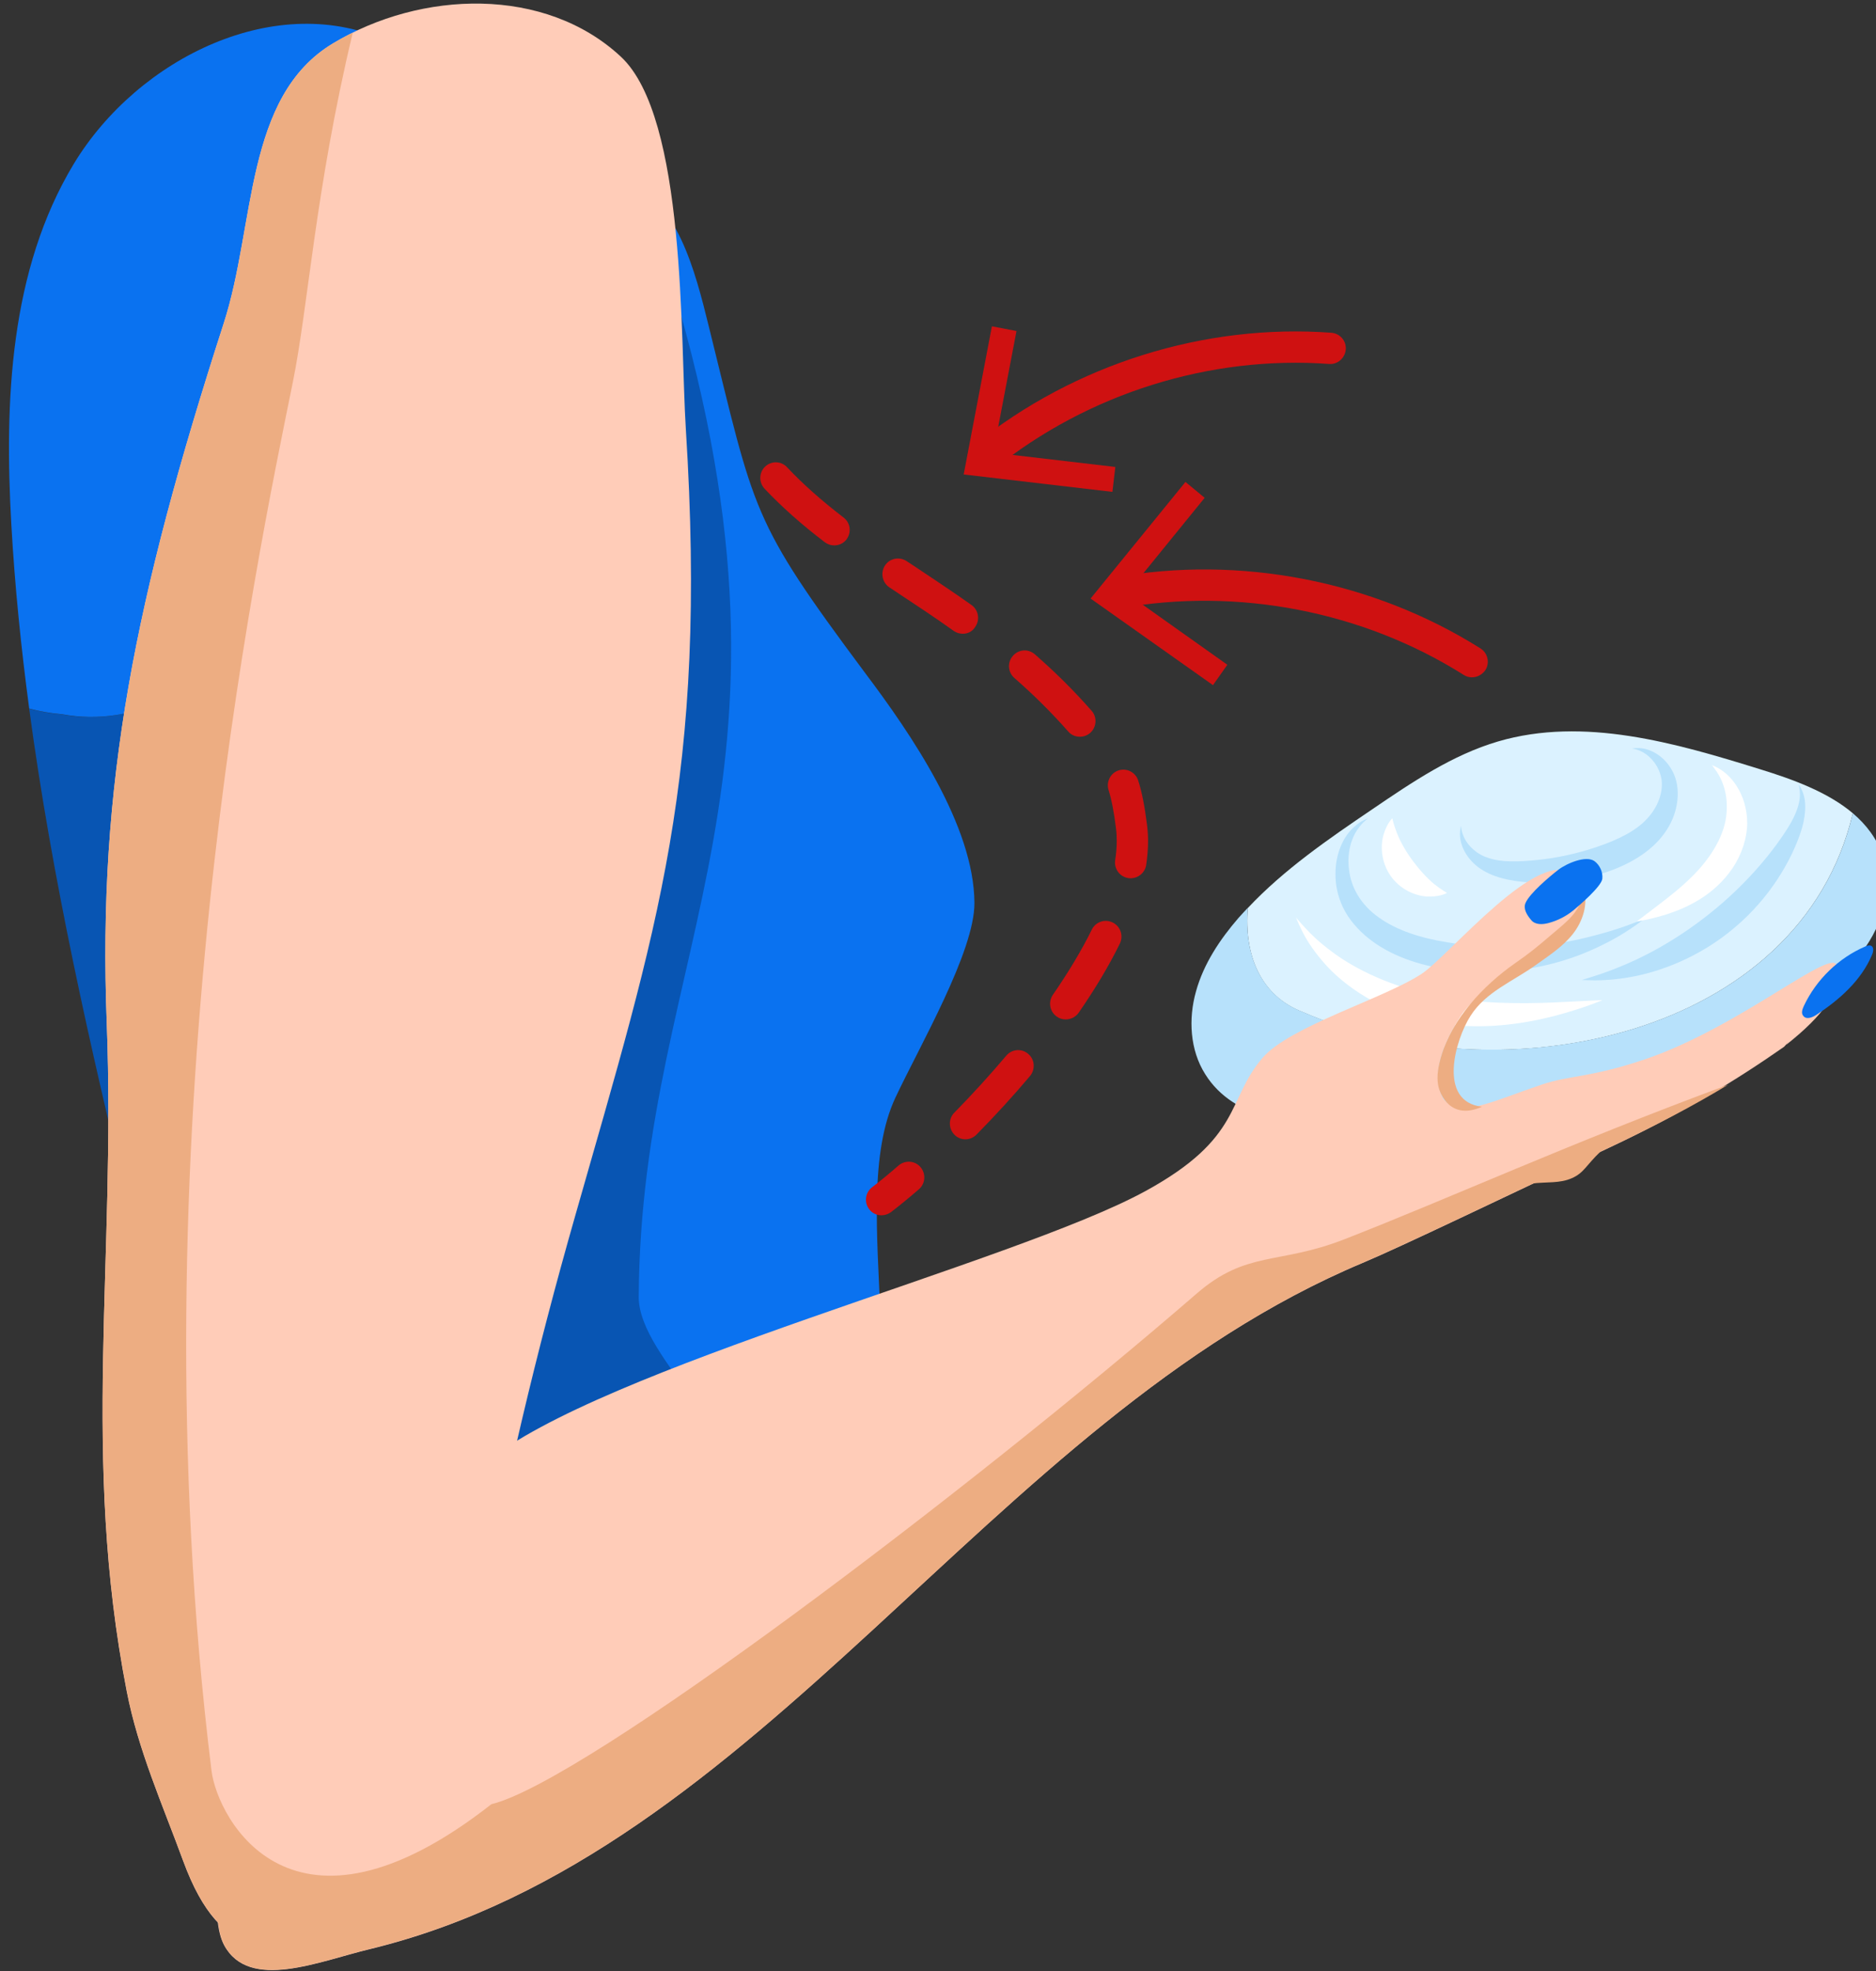 <svg width="180" height="189" viewBox="0 0 180 189" fill="none" xmlns="http://www.w3.org/2000/svg">
<rect x="0" y="0" width="180" height="189" fill="#333333" stroke="none"/>
<g clip-path="url(#clip0_908_158491)">
<path d="M125.037 97.067C120.852 95.48 119.357 91.452 119.722 87.074C123.21 83.364 127.479 80.439 131.698 77.582C135.485 75.008 139.356 72.384 143.741 71.097C151.963 68.691 160.733 71.231 168.906 73.771C171.995 74.724 175.367 75.944 177.776 77.983C172.709 99.507 144.023 105.339 125.037 97.067Z" fill="#DBF2FF"/>
<path d="M114.756 95.061C115.487 92.421 117.048 90.082 118.842 88.009C119.124 87.692 119.423 87.374 119.722 87.057C119.357 91.435 120.868 95.463 125.038 97.05C144.023 105.322 172.71 99.507 177.776 77.982C179.071 79.085 180.085 80.406 180.649 82.06C181.762 85.419 180.467 89.213 178.175 91.886C175.882 94.56 172.726 96.315 169.554 97.852C157.079 103.885 143.392 107.344 129.572 107.879C124.406 108.08 118.377 107.411 115.636 102.999C114.174 100.693 114.008 97.702 114.756 95.061Z" fill="#B7E1FB"/>
<path d="M93.495 86.589C93.511 91.235 88.279 100.225 85.92 105.239C80.954 115.8 88.81 136.756 80.555 144.995C78.396 147.151 75.505 148.321 72.682 149.44C61.403 153.936 50.141 158.414 38.863 162.91C31.272 140.349 26.521 116.82 24.777 93.056C23.863 80.506 23.78 67.772 26.388 55.456C28.996 43.139 34.444 31.207 43.347 22.367C47.733 18.022 54.211 14.329 59.792 16.902C65.007 19.309 66.652 25.793 68.031 31.391C72.466 49.272 71.984 49.74 82.98 64.496C87.398 70.362 93.461 79.169 93.495 86.589Z" fill="#0A72F0"/>
<path d="M24.91 60.52L12.568 116.519C8.665 100.476 4.994 84.3 2.801 67.956C3.765 68.224 4.811 68.407 5.957 68.508C12.934 69.778 19.478 66.084 24.91 60.52Z" fill="#0855B3"/>
<path d="M7.087 15.7C13.249 5.539 26.637 -1.045 37.351 4.035L24.91 60.52C19.478 66.085 12.95 69.778 5.957 68.491C4.811 68.391 3.765 68.207 2.801 67.94C2.021 62.091 1.423 56.225 1.09 50.343C0.409 38.461 0.941 25.877 7.087 15.7Z" fill="#0A72F0"/>
<path d="M164.77 87.007C161.697 89.597 158.474 91.419 155.983 92.472C154.737 93.007 153.69 93.374 152.943 93.608C152.212 93.842 151.78 93.976 151.78 93.976C151.78 93.976 152.229 93.993 152.993 94.009C153.774 94.009 154.92 93.959 156.332 93.709C159.122 93.241 163.009 91.853 166.398 88.979C169.819 86.121 171.862 82.529 172.776 79.805C173.241 78.418 173.307 77.147 173.092 76.345C172.992 75.944 172.842 75.66 172.743 75.476C172.626 75.309 172.56 75.209 172.56 75.209C172.56 75.209 172.726 75.627 172.693 76.379C172.66 77.131 172.311 78.133 171.613 79.27C170.201 81.559 167.843 84.434 164.77 87.007Z" fill="#B7E1FB"/>
<path d="M138.907 90.365C136.349 89.964 134.007 89.212 132.296 87.976C130.552 86.756 129.622 85.068 129.439 83.397C129.223 81.759 129.672 80.372 130.22 79.587C130.486 79.185 130.751 78.901 130.951 78.734C131.15 78.567 131.25 78.467 131.25 78.467C131.25 78.467 131.117 78.534 130.884 78.634C130.635 78.751 130.286 78.951 129.904 79.319C129.107 80.004 128.243 81.441 128.144 83.43C128.094 84.416 128.227 85.519 128.692 86.639C129.157 87.775 129.938 88.778 130.934 89.663C132.927 91.418 135.668 92.438 138.475 92.889C144.14 93.841 149.339 92.605 152.661 91.117C154.338 90.382 155.617 89.63 156.448 89.062C157.295 88.494 157.727 88.143 157.727 88.143C157.727 88.143 157.195 88.343 156.265 88.694C155.335 89.045 153.956 89.48 152.245 89.897C148.874 90.733 144.04 91.218 138.907 90.365Z" fill="#B7E1FB"/>
<path d="M153.226 81.209C151.266 81.877 149.322 82.278 147.512 82.462C145.684 82.646 144.057 82.696 142.844 82.278C141.615 81.911 140.834 81.042 140.502 80.356C140.336 80.006 140.253 79.705 140.22 79.504C140.203 79.287 140.186 79.187 140.186 79.187C140.186 79.187 140.153 79.287 140.12 79.504C140.087 79.722 140.053 80.056 140.12 80.49C140.253 81.326 140.867 82.613 142.296 83.465C143.708 84.317 145.618 84.601 147.578 84.651C149.588 84.701 151.814 84.417 154.023 83.665C156.199 82.947 158.358 81.76 159.687 79.922C161.016 78.117 161.298 75.878 160.634 74.29C159.953 72.703 158.69 72.018 157.877 71.817C157.461 71.717 157.129 71.734 156.913 71.734C156.697 71.767 156.581 71.784 156.581 71.784C156.581 71.784 157.063 71.8 157.727 72.185C158.375 72.569 159.189 73.438 159.405 74.658C159.621 75.861 159.122 77.365 158.009 78.535C156.93 79.705 155.202 80.54 153.226 81.209Z" fill="#B7E1FB"/>
<path d="M40.739 146.867C37.484 144.077 37.517 139.063 37.916 134.768C41.287 97.184 50.025 60.102 63.795 25.008C79.359 74.49 61.469 90.516 61.286 124.357C61.253 130.323 72.598 138.294 68.662 142.773C64.409 147.603 57.3 148.371 50.905 148.806C47.35 149.073 43.43 149.19 40.739 146.867Z" fill="#0855B3"/>
<path d="M137.811 95.48C133.625 94.678 130.054 92.973 127.762 91.235C126.615 90.383 125.752 89.564 125.204 88.946C124.639 88.344 124.356 87.977 124.356 87.977C124.356 87.977 124.506 88.411 124.888 89.18C125.253 89.948 125.901 91.018 126.914 92.188C128.891 94.544 132.645 97.118 137.346 98.003C142.03 98.889 146.282 98.154 149.156 97.418C152.063 96.65 153.757 95.898 153.757 95.898C153.757 95.898 151.814 95.998 148.973 96.132C146.033 96.249 142.013 96.282 137.811 95.48Z" fill="white"/>
<path d="M135.552 82.544C134.921 81.692 134.389 80.773 134.057 79.937C133.725 79.118 133.592 78.467 133.592 78.467C133.592 78.467 133.093 78.918 132.778 79.954C132.446 80.957 132.446 82.645 133.492 84.082C134.555 85.502 136.15 86.004 137.196 85.97C138.276 85.97 138.841 85.619 138.841 85.619C138.841 85.619 138.259 85.302 137.578 84.75C136.897 84.182 136.183 83.397 135.552 82.544Z" fill="white"/>
<path d="M45.955 155.724C48.48 142.238 51.42 129.772 55.19 116.586C63.08 88.912 67.914 74.49 65.804 41.117C65.256 32.511 65.854 11.288 59.575 5.439C52.3 -1.329 40.424 -0.945 31.936 4.169C23.448 9.282 24.527 21.532 21.471 30.99C12.933 57.411 9.362 75.209 10.242 98.087C11.123 120.948 7.784 139.715 12.153 162.158C13.249 167.823 15.591 173.037 17.568 178.435C21.338 188.696 26.438 186.824 32.052 185.738C37.832 184.618 41.786 178.987 43.38 173.288C44.992 167.606 44.859 161.557 45.955 155.724Z" fill="#FFCCB8"/>
<path d="M21.521 186.556C20.076 183.899 21.139 177.716 22.02 174.825C26.189 161.121 35.541 149.474 46.52 140.316C57.499 131.175 97.381 121.064 109.906 114.212C119.257 109.099 117.663 105.489 121.134 101.445C123.742 98.403 132.828 95.746 136.416 93.373C139.057 91.635 147.844 80.873 151.017 83.965C155.319 87.625 142.828 93.256 140.12 97.468C137.695 101.211 137.595 103.785 138.476 105.355C140.054 107.261 142.894 105.706 147.927 104.002C150.601 103.099 152.595 103.35 157.827 101.579C167.079 98.454 176.148 90.466 176.264 92.722C176.896 94.794 174.105 97.167 171.182 100.375C166.664 103.534 161.381 106.776 154.405 110.051C144.09 114.898 134.539 119.51 130.719 121.114C94.84 136.171 73.263 177.749 35.474 186.907C30.64 188.06 23.93 190.951 21.521 186.556Z" fill="#FFCCB8"/>
<path d="M166.248 83.231C164.438 85.905 161.78 87.058 160.019 87.643C158.209 88.211 157.046 88.361 157.046 88.361C157.046 88.361 158.076 87.576 159.454 86.523C160.9 85.403 162.826 83.899 164.188 81.844C164.869 80.824 165.335 79.772 165.55 78.752C165.75 77.733 165.717 76.747 165.534 75.928C165.351 75.109 165.019 74.457 164.737 74.023C164.454 73.605 164.255 73.371 164.255 73.371C164.255 73.371 164.537 73.455 165.002 73.739C165.467 74.023 166.115 74.541 166.663 75.427C167.212 76.296 167.643 77.516 167.643 78.953C167.627 80.373 167.128 81.911 166.248 83.231Z" fill="white"/>
<path d="M84.574 116.536C84.126 116.536 83.677 116.336 83.395 115.951C82.897 115.3 83.013 114.347 83.677 113.846C84.508 113.211 85.355 112.509 86.219 111.757C86.85 111.222 87.797 111.289 88.328 111.924C88.86 112.559 88.793 113.495 88.162 114.046C87.249 114.832 86.352 115.567 85.488 116.235C85.205 116.436 84.89 116.536 84.574 116.536ZM92.63 109.25C92.248 109.25 91.866 109.1 91.584 108.816C91.002 108.231 90.986 107.278 91.567 106.693C93.311 104.922 95.022 103.033 96.55 101.229C97.082 100.594 98.029 100.51 98.66 101.062C99.291 101.596 99.358 102.549 98.826 103.184C97.265 105.039 95.487 106.977 93.693 108.799C93.394 109.1 93.012 109.25 92.63 109.25ZM102.248 97.753C101.949 97.753 101.65 97.669 101.401 97.485C100.72 97.017 100.554 96.082 101.019 95.396C102.53 93.207 103.793 91.102 104.756 89.146C105.121 88.394 106.018 88.094 106.766 88.461C107.513 88.829 107.812 89.731 107.447 90.483C106.417 92.589 105.088 94.811 103.494 97.118C103.195 97.535 102.729 97.753 102.248 97.753ZM108.493 84.216C108.427 84.216 108.344 84.216 108.261 84.2C107.447 84.083 106.882 83.314 106.998 82.495C107.098 81.86 107.148 81.242 107.148 80.657C107.148 80.256 107.131 79.855 107.081 79.454C106.882 77.816 106.65 76.68 106.367 75.76C106.118 74.975 106.55 74.123 107.331 73.872C108.111 73.621 108.958 74.056 109.208 74.841C109.556 75.928 109.822 77.248 110.055 79.086C110.121 79.604 110.154 80.139 110.154 80.674C110.154 81.409 110.088 82.178 109.972 82.963C109.855 83.682 109.208 84.216 108.493 84.216ZM103.61 70.647C103.195 70.647 102.779 70.48 102.497 70.145C100.902 68.341 99.208 66.653 97.331 65.015C96.7 64.464 96.633 63.528 97.182 62.893C97.73 62.258 98.66 62.191 99.291 62.742C101.284 64.48 103.062 66.252 104.739 68.157C105.287 68.775 105.221 69.728 104.606 70.279C104.307 70.53 103.959 70.647 103.61 70.647ZM92.381 60.77C92.082 60.77 91.783 60.687 91.517 60.503C89.757 59.25 87.996 58.08 86.269 56.943L85.338 56.325C84.657 55.874 84.458 54.938 84.906 54.236C85.355 53.534 86.285 53.35 86.983 53.802L87.896 54.403C89.624 55.556 91.418 56.743 93.212 58.013C93.893 58.498 94.042 59.433 93.577 60.102C93.311 60.553 92.863 60.77 92.381 60.77ZM80.04 52.298C79.724 52.298 79.408 52.197 79.143 51.997C76.9 50.292 75.007 48.604 73.362 46.866C72.797 46.265 72.814 45.312 73.412 44.744C74.01 44.176 74.957 44.193 75.522 44.811C77.05 46.432 78.827 48.003 80.936 49.624C81.601 50.125 81.717 51.061 81.219 51.73C80.936 52.097 80.505 52.298 80.04 52.298Z" fill="#CF1111"/>
<path d="M141.233 64.949C140.967 64.949 140.685 64.882 140.436 64.715C130.768 58.615 118.743 56.292 107.447 58.331C106.617 58.482 105.853 57.93 105.72 57.111C105.57 56.292 106.119 55.507 106.932 55.373C118.958 53.201 131.749 55.691 142.047 62.175C142.745 62.609 142.961 63.545 142.529 64.247C142.213 64.698 141.731 64.949 141.233 64.949Z" fill="#CF1111"/>
<path d="M113.743 46.215L115.586 47.736L108.128 56.91L117.762 63.745L116.384 65.7L104.64 57.395L113.743 46.215Z" fill="#CF1111"/>
<path d="M94.458 45.312C94.026 45.312 93.577 45.111 93.295 44.743C92.78 44.092 92.88 43.139 93.528 42.621C103.112 34.917 115.586 31.007 127.745 31.909C128.576 31.976 129.19 32.694 129.124 33.513C129.057 34.332 128.343 34.967 127.529 34.9C116.101 34.065 104.407 37.725 95.404 44.961C95.106 45.195 94.773 45.312 94.458 45.312Z" fill="#CF1111"/>
<path d="M95.172 31.291L97.531 31.742L95.305 43.407L107.015 44.777L106.733 47.167L92.464 45.496L95.172 31.291Z" fill="#CF1111"/>
<path d="M176.298 92.906C176.746 94.895 174.902 97.418 171.397 100.176C172.992 97.702 174.055 94.678 176.298 92.906Z" fill="#FFCCB8"/>
<path d="M10.242 98.087C9.362 75.209 12.933 57.411 21.471 30.991C24.527 21.532 23.448 9.283 31.936 4.169C32.55 3.801 33.198 3.45 33.846 3.133C30.225 18.273 29.594 29.303 28.082 36.723C24.611 53.835 12.834 109.434 20.292 169.779C20.857 174.391 27.999 188.011 47.151 173.004C56.121 170.848 92.979 142.94 114.822 124.04C119.606 119.895 122.662 121.299 128.974 118.843C139.256 114.832 150.485 109.685 165.8 104.02C162.561 105.991 158.707 108.014 154.438 110.019C144.123 114.865 134.572 119.478 130.752 121.082C94.873 136.139 73.296 177.717 35.507 186.875C30.657 188.044 23.93 190.936 21.538 186.54C21.222 185.956 21.039 185.204 20.94 184.351C19.727 183.098 18.614 181.226 17.584 178.435C15.591 173.038 13.266 167.807 12.169 162.159C7.784 139.715 11.123 120.948 10.242 98.087Z" fill="#EDAD82"/>
<path d="M138.259 101.362C139.306 97.703 142.312 94.511 145.335 92.388C146.78 91.386 147.428 90.851 148.774 89.698C150.385 88.328 151.88 87.275 151.93 85.152C152.428 86.673 151.863 88.378 150.883 89.598C149.903 90.817 148.591 91.653 147.329 92.555C145.136 94.126 142.578 95.096 141.1 97.402C139.621 99.691 137.91 105.641 142.196 106.125C139.256 107.445 138.16 105.005 137.994 104.086C137.827 103.167 138.01 102.231 138.259 101.362Z" fill="#EDAD82"/>
<path d="M152.993 82.578C153.508 82.963 153.807 83.631 153.74 84.266C153.657 85.001 151.531 86.823 150.966 87.291C150.269 87.859 149.455 88.277 148.574 88.511C148.01 88.661 147.312 88.695 146.93 88.243C146.531 87.775 146.133 87.174 146.365 86.606C146.747 85.67 148.707 84.032 149.505 83.414C150.302 82.796 152.179 81.993 152.993 82.578Z" fill="#0A72F0"/>
<path d="M173.075 96.466C174.271 93.926 176.414 91.854 178.988 90.751C179.154 90.684 179.354 90.617 179.52 90.684C179.819 90.818 179.752 91.252 179.62 91.553C178.59 94.01 176.497 95.865 174.271 97.318C173.889 97.569 173.324 97.786 173.042 97.435C172.793 97.185 172.926 96.784 173.075 96.466Z" fill="#0A72F0"/>
<path d="M153.574 110.42C152.162 111.757 151.996 112.459 150.817 112.977C149.638 113.495 148.442 113.311 146.914 113.495C148.292 111.774 151.382 110.554 153.574 110.42Z" fill="#EDAD82"/>
</g>
<defs>
<clipPath id="clip0_908_158491">
<rect width="180.19" height="188.571" fill="white" transform="translate(0.857 0.342)"/>
</clipPath>
</defs>
</svg>
